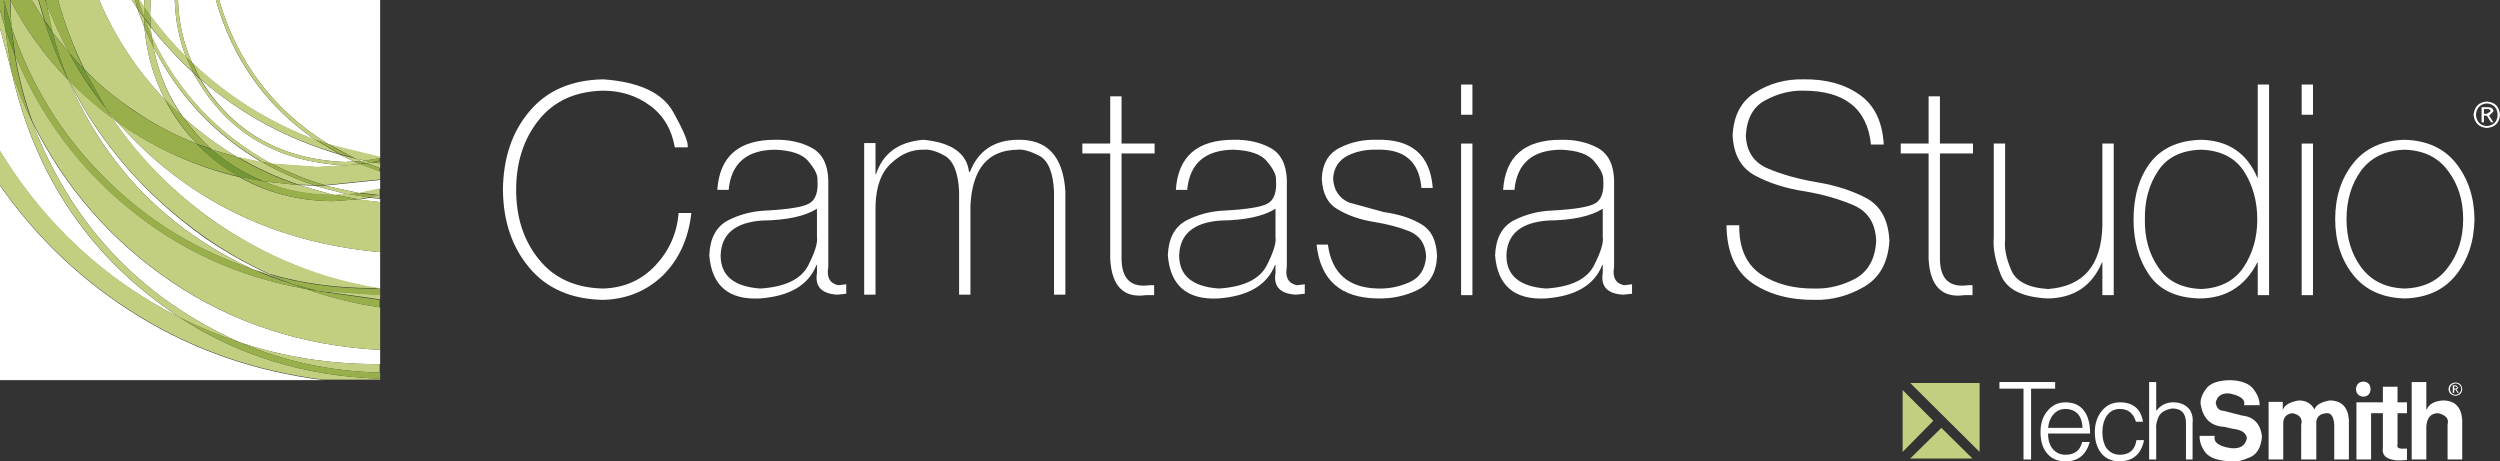 <?xml version="1.0" encoding="UTF-8" standalone="no"?>
<svg xmlns:xlink="http://www.w3.org/1999/xlink" height="48.85px" width="264.7px" xmlns="http://www.w3.org/2000/svg">
  <rect width="100%" height="100%" fill="#333333" stroke="none"/>
  <g transform="matrix(1.0, 0.0, 0.0, 1.0, 0.0, 0.0)">
    <path d="M27.75 17.2 L25.15 16.65 Q22.05 14.8 19.4 12.4 17.05 9.15 16.25 5.0 20.25 12.8 27.75 17.2" fill="#ffffff" fill-rule="evenodd" stroke="none"/>
    <path d="M33.6 17.7 L33.55 17.7 28.75 17.35 Q20.2 12.65 16.05 3.85 L15.95 2.85 Q18.0 5.45 20.45 7.7 25.5 16.95 36.45 17.5 L36.5 17.5 36.7 17.5 33.6 17.7" fill="#ffffff" fill-rule="evenodd" stroke="none"/>
    <path d="M37.5 17.1 L36.5 17.15 Q26.25 16.7 21.25 8.4 27.6 13.9 35.9 16.35 L37.5 17.1" fill="#ffffff" fill-rule="evenodd" stroke="none"/>
    <path d="M38.25 17.05 L37.65 16.8 38.6 17.0 38.25 17.05" fill="#ffffff" fill-rule="evenodd" stroke="none"/>
    <path d="M31.65 19.6 L33.25 19.65 36.85 20.6 35.35 20.65 31.65 19.6" fill="#ffffff" fill-rule="evenodd" stroke="none"/>
    <path d="M39.15 20.95 L40.25 21.05 40.25 21.4 37.95 21.15 39.15 20.95" fill="#ffffff" fill-rule="evenodd" stroke="none"/>
    <path d="M40.25 20.0 L38.05 20.45 34.4 19.65 40.25 19.05 40.25 20.0" fill="#ffffff" fill-rule="evenodd" stroke="none"/>
    <path d="M40.25 16.65 Q37.4 16.15 34.75 15.25 26.1 9.9 23.2 0.0 L40.25 0.0 40.25 16.65" fill="#ffffff" fill-rule="evenodd" stroke="none"/>
    <path d="M33.35 14.8 Q25.95 12.0 20.35 6.65 18.95 3.55 18.85 0.0 L22.85 0.0 Q25.5 9.35 33.35 14.8" fill="#ffffff" fill-rule="evenodd" stroke="none"/>
    <path d="M15.9 1.65 L15.9 1.45 15.95 0.0 18.5 0.0 Q18.6 3.2 19.7 6.05 17.65 4.0 15.9 1.65" fill="#ffffff" fill-rule="evenodd" stroke="none"/>
    <path d="M15.3 0.0 L15.25 0.75 14.75 0.0 15.3 0.0" fill="#ffffff" fill-rule="evenodd" stroke="none"/>
    <path d="M13.95 0.0 L14.55 0.95 15.3 2.95 Q15.65 7.1 17.5 10.6 13.05 5.95 10.5 0.0 L13.95 0.0" fill="#ffffff" fill-rule="evenodd" stroke="none"/>
    <path d="M0.0 3.0 L1.2 7.5 Q4.95 24.35 19.0 33.6 12.3 30.25 7.05 25.0 3.0 20.95 0.0 16.0 L0.0 3.0" fill="#ffffff" fill-rule="evenodd" stroke="none"/>
    <path d="M7.25 8.5 L7.3 8.55 Q12.15 18.4 21.7 25.2 25.0 27.45 28.5 29.05 L26.75 28.5 Q13.2 22.25 7.25 8.5" fill="#ffffff" fill-rule="evenodd" stroke="none"/>
    <path d="M11.95 12.6 L12.45 12.95 Q23.2 25.15 40.25 26.7 L40.25 30.55 40.1 30.55 Q30.95 29.1 22.85 23.55 16.2 18.9 11.95 12.6" fill="#ffffff" fill-rule="evenodd" stroke="none"/>
    <path d="M39.9 38.55 Q32.3 38.55 25.4 36.25 9.6 29.2 3.4 12.9 8.6 23.4 18.25 29.9 27.95 36.4 40.25 37.05 L40.25 38.55 40.0 38.55 39.9 38.55" fill="#ffffff" fill-rule="evenodd" stroke="none"/>
    <path d="M0.0 19.65 Q5.9 28.1 14.7 33.5 23.5 38.9 34.25 40.25 L0.0 40.25 0.0 19.65" fill="#ffffff" fill-rule="evenodd" stroke="none"/>
    <path d="M19.7 6.05 Q18.6 3.2 18.5 0.0 L18.85 0.0 Q18.95 3.55 20.35 6.65 L19.7 6.05 M38.25 17.05 L38.6 17.0 39.4 17.2 38.75 17.3 38.25 17.05 M20.45 7.7 L21.2 8.4 Q26.25 16.7 36.5 17.15 L37.5 17.1 38.1 17.4 37.3 17.45 36.5 17.5 36.45 17.5 Q25.5 16.95 20.45 7.7" fill="#c2ce80" fill-rule="evenodd" stroke="none"/>
    <path d="M38.25 17.05 L37.5 17.1 35.9 16.35 37.65 16.8 38.25 17.05 M33.35 14.8 Q25.55 9.35 22.85 0.0 L23.2 0.0 Q26.1 9.9 34.75 15.25 L33.35 14.8" fill="#c2ce80" fill-rule="evenodd" stroke="none"/>
    <path d="M38.1 17.35 L37.5 17.1 38.25 17.05 38.75 17.25 38.1 17.35" fill="#98af4b" fill-rule="evenodd" stroke="none"/>
    <path d="M33.5 19.65 L33.6 19.65 34.4 19.65 38.0 20.45 36.85 20.6 33.25 19.65 33.5 19.65" fill="#c2ce80" fill-rule="evenodd" stroke="none"/>
    <path d="M15.3 2.95 L14.55 0.9 15.25 1.9 15.3 2.95 M28.7 17.3 L27.75 17.15 Q20.25 12.75 16.25 5.0 L16.05 3.8 Q20.2 12.65 28.7 17.3 M40.2 21.0 L39.15 20.9 40.15 20.65 40.2 20.65 40.2 21.0" fill="#c2ce80" fill-rule="evenodd" stroke="none"/>
    <path d="M28.45 29.0 L31.0 30.1 26.75 28.5 28.45 29.0" fill="#c2ce80" fill-rule="evenodd" stroke="none"/>
    <path d="M25.4 36.25 Q22.05 35.15 19.0 33.6 4.95 24.3 1.2 7.45 2.1 10.25 3.4 12.9 9.55 29.15 25.4 36.25" fill="#c2ce80" fill-rule="evenodd" stroke="none"/>
    <path d="M15.25 1.85 L14.65 0.0 14.8 0.0 15.3 0.75 15.25 1.45 15.25 1.85" fill="#c2ce80" fill-rule="evenodd" stroke="none"/>
    <path d="M14.55 0.95 L13.95 0.0 14.3 0.0 14.55 0.95" fill="#c2ce80" fill-rule="evenodd" stroke="none"/>
    <path d="M14.6 0.95 L14.3 0.0 14.65 0.0 15.3 1.85 15.3 1.9 14.6 0.95" fill="#98af4b" fill-rule="evenodd" stroke="none"/>
    <path d="M35.9 16.3 Q27.6 13.9 21.2 8.35 L20.35 6.6 Q25.95 11.95 33.3 14.75 L35.9 16.3 M20.45 7.65 Q18.0 5.45 15.95 2.8 L15.9 1.6 Q17.65 3.95 19.7 6.0 L20.45 7.65" fill="#c2ce80" fill-rule="evenodd" stroke="none"/>
    <path d="M38.65 17.0 L37.65 16.8 34.75 15.25 40.25 16.6 40.25 16.75 38.65 17.0" fill="#c2ce80" fill-rule="evenodd" stroke="none"/>
    <path d="M21.2 8.35 L20.45 7.65 19.7 6.0 20.3 6.6 21.2 8.35" fill="#98af4b" fill-rule="evenodd" stroke="none"/>
    <path d="M39.35 17.2 L38.6 17.0 40.2 16.75 40.2 17.0 39.35 17.2" fill="#98af4b" fill-rule="evenodd" stroke="none"/>
    <path d="M37.65 16.75 L35.95 16.3 33.35 14.75 34.75 15.25 Q36.15 16.1 37.65 16.75" fill="#98af4b" fill-rule="evenodd" stroke="none"/>
    <path d="M37.95 21.1 L35.35 20.6 36.85 20.55 39.1 20.9 37.95 21.1 M40.15 20.65 L38.0 20.4 40.2 19.95 40.2 20.65 40.15 20.65" fill="#c2ce80" fill-rule="evenodd" stroke="none"/>
    <path d="M15.3 2.95 L16.25 5.0 Q17.05 9.15 19.35 12.4 L17.5 10.6 Q15.65 7.1 15.3 2.95 M15.3 0.0 L15.95 0.0 15.9 1.45 15.9 1.65 15.25 0.75 15.3 0.0 M15.25 1.95 L15.95 2.85 16.05 3.85 15.25 1.95" fill="#c2ce80" fill-rule="evenodd" stroke="none"/>
    <path d="M15.25 1.9 L15.3 1.95 16.05 3.8 16.25 5.0 15.3 2.95 15.25 1.9 M36.85 20.55 L38.0 20.45 40.15 20.7 39.15 20.9 36.85 20.55" fill="#98af4b" fill-rule="evenodd" stroke="none"/>
    <path d="M15.25 1.85 L15.25 1.4 15.25 0.7 15.9 1.6 15.95 2.8 15.3 1.9 15.25 1.85" fill="#98af4b" fill-rule="evenodd" stroke="none"/>
    <path d="M40.15 30.5 L39.4 30.5 Q33.7 30.5 28.5 29.0 25.0 27.4 21.75 25.15 12.15 18.4 7.3 8.5 9.45 10.7 11.95 12.55 16.25 18.9 22.85 23.55 31.0 29.05 40.15 30.5" fill="#c2ce80" fill-rule="evenodd" stroke="none"/>
    <path d="M7.35 5.65 L5.55 3.4 4.9 0.3 Q5.95 3.05 7.35 5.65 M33.5 30.75 L39.3 31.15 39.4 31.15 40.25 31.15 40.25 31.7 33.5 30.75" fill="#c2ce80" fill-rule="evenodd" stroke="none"/>
    <path d="M39.4 30.55 L40.15 30.55 40.25 30.55 40.25 31.2 39.4 31.2 39.3 31.2 33.55 30.8 31.05 30.1 28.5 29.05 Q33.7 30.55 39.4 30.55" fill="#98af4b" fill-rule="evenodd" stroke="none"/>
    <path d="M19.0 33.6 Q28.35 39.7 40.25 40.1 L40.25 40.2 34.25 40.2 Q23.5 38.85 14.7 33.45 5.9 28.05 0.0 19.6 L0.0 15.95 Q3.0 20.9 7.05 24.95 12.3 30.2 19.0 33.6" fill="#c2ce80" fill-rule="evenodd" stroke="none"/>
    <path d="M40.2 38.55 L40.2 39.45 Q32.3 39.25 25.4 36.25 32.3 38.55 39.9 38.55 L40.0 38.55 40.2 38.55" fill="#c2ce80" fill-rule="evenodd" stroke="none"/>
    <path d="M40.25 39.45 L40.25 40.1 Q28.35 39.7 19.0 33.6 22.1 35.15 25.4 36.25 32.3 39.25 40.25 39.45" fill="#98af4b" fill-rule="evenodd" stroke="none"/>
    <path d="M33.25 19.6 L31.6 19.55 Q28.2 18.4 25.15 16.6 L27.75 17.15 Q30.35 18.65 33.25 19.6" fill="#c2ce80" fill-rule="evenodd" stroke="none"/>
    <path d="M40.25 17.8 L38.9 17.3 39.6 17.2 40.25 17.3 40.25 17.8" fill="#c2ce80" fill-rule="evenodd" stroke="none"/>
    <path d="M40.25 19.0 L34.4 19.6 Q31.45 18.75 28.75 17.3 L33.55 17.65 33.6 17.65 37.35 17.45 38.15 17.35 40.25 18.15 40.25 19.0" fill="#c2ce80" fill-rule="evenodd" stroke="none"/>
    <path d="M38.85 17.3 L38.75 17.25 39.35 17.15 39.55 17.2 38.85 17.3 M38.05 17.35 L38.15 17.4 37.5 17.45 38.05 17.35" fill="#98af4b" fill-rule="evenodd" stroke="none"/>
    <path d="M40.2 18.15 L38.15 17.4 38.9 17.3 40.2 17.8 40.2 18.15" fill="#98af4b" fill-rule="evenodd" stroke="none"/>
    <path d="M38.2 17.4 L38.1 17.35 38.8 17.25 38.9 17.3 38.2 17.4" fill="#749735" fill-rule="evenodd" stroke="none"/>
    <path d="M33.5 19.6 L33.25 19.6 Q30.35 18.65 27.75 17.15 L28.75 17.3 Q31.4 18.75 34.4 19.6 L33.6 19.6 33.5 19.6" fill="#98af4b" fill-rule="evenodd" stroke="none"/>
    <path d="M40.25 17.3 L39.6 17.15 40.25 17.05 40.25 17.3" fill="#98af4b" fill-rule="evenodd" stroke="none"/>
    <path d="M39.6 17.2 L39.4 17.15 40.25 17.0 40.25 17.05 39.6 17.2" fill="#749735" fill-rule="evenodd" stroke="none"/>
    <path d="M12.45 12.95 L11.95 12.6 11.2 11.45 12.45 12.95" fill="#c2ce80" fill-rule="evenodd" stroke="none"/>
    <path d="M7.25 8.55 L7.2 8.4 Q6.2 6.0 5.55 3.4 L7.35 5.65 Q9.0 8.75 11.2 11.45 L11.95 12.6 Q9.4 10.7 7.25 8.55" fill="#98af4b" fill-rule="evenodd" stroke="none"/>
    <path d="M4.7 2.2 L3.35 0.0 4.05 0.0 4.7 2.2" fill="#c2ce80" fill-rule="evenodd" stroke="none"/>
    <path d="M4.75 2.2 L4.1 0.0 4.8 0.0 4.9 0.35 5.6 3.4 4.75 2.2" fill="#98af4b" fill-rule="evenodd" stroke="none"/>
    <path d="M1.2 7.5 L0.0 3.0 0.0 1.1 0.55 3.0 1.2 7.5 M1.1 0.0 Q3.5 4.65 7.25 8.5 13.2 22.25 26.75 28.5 17.6 25.45 10.95 18.7 4.25 12.0 1.2 2.8 L1.1 0.0" fill="#c2ce80" fill-rule="evenodd" stroke="none"/>
    <path d="M18.3 29.9 Q8.65 23.4 3.45 12.9 2.2 9.5 1.6 5.8 5.65 15.55 13.7 22.1 21.75 28.7 32.4 30.6 36.25 31.95 40.25 32.55 L40.25 37.05 Q27.95 36.4 18.3 29.9" fill="#c2ce80" fill-rule="evenodd" stroke="none"/>
    <path d="M0.55 3.0 L0.0 1.1 0.0 0.0 0.4 0.0 0.55 3.0 M13.65 22.1 Q5.6 15.55 1.6 5.8 L1.2 2.8 Q4.25 12.0 10.95 18.7 17.6 25.4 26.75 28.5 28.85 29.45 31.05 30.1 L32.35 30.6 Q21.75 28.7 13.65 22.1" fill="#98af4b" fill-rule="evenodd" stroke="none"/>
    <path d="M3.4 12.9 Q2.1 10.3 1.2 7.5 L0.55 3.0 1.55 5.8 Q2.15 9.5 3.4 12.9 M1.2 2.8 L0.4 0.0 1.05 0.0 1.2 2.8" fill="#98af4b" fill-rule="evenodd" stroke="none"/>
    <path d="M1.55 5.8 L0.55 3.0 0.4 0.0 1.2 2.8 1.55 5.8" fill="#749735" fill-rule="evenodd" stroke="none"/>
    <path d="M40.2 31.75 L40.2 32.55 Q36.25 31.95 32.35 30.6 L33.5 30.8 40.2 31.75" fill="#98af4b" fill-rule="evenodd" stroke="none"/>
    <path d="M33.55 30.75 L32.4 30.6 31.05 30.1 33.55 30.75" fill="#749735" fill-rule="evenodd" stroke="none"/>
    <path d="M7.25 8.5 Q3.5 4.65 1.1 0.0 L3.35 0.0 4.7 2.2 Q5.7 5.4 7.2 8.4 L7.25 8.5" fill="#98af4b" fill-rule="evenodd" stroke="none"/>
    <path d="M5.55 3.4 Q6.2 6.0 7.2 8.4 5.7 5.4 4.7 2.2 L5.55 3.4" fill="#749735" fill-rule="evenodd" stroke="none"/>
    <path d="M8.95 7.35 Q7.2 3.8 6.15 0.0 L10.5 0.0 Q13.1 5.95 17.5 10.6 18.85 13.2 20.9 15.25 17.25 13.85 13.9 11.5 11.15 9.65 8.95 7.35 M25.2 16.65 L22.45 15.85 Q20.75 14.3 19.4 12.4 22.05 14.8 25.2 16.65" fill="#c2ce80" fill-rule="evenodd" stroke="none"/>
    <path d="M22.45 15.8 L20.9 15.25 Q18.85 13.15 17.5 10.55 L19.4 12.4 Q20.7 14.3 22.45 15.8" fill="#98af4b" fill-rule="evenodd" stroke="none"/>
    <path d="M4.9 0.35 L4.85 0.0 6.15 0.0 Q7.2 3.8 8.9 7.35 L7.35 5.65 Q5.95 3.1 4.9 0.35" fill="#98af4b" fill-rule="evenodd" stroke="none"/>
    <path d="M35.2 21.3 L37.95 21.1 40.25 21.4 40.25 26.7 Q23.2 25.15 12.45 12.95 L12.75 13.15 Q18.7 17.2 25.35 18.75 29.75 21.25 35.2 21.3 M31.65 19.6 L35.35 20.65 35.2 20.65 Q31.3 20.65 27.9 19.2 L31.65 19.6" fill="#c2ce80" fill-rule="evenodd" stroke="none"/>
    <path d="M37.95 21.1 L35.2 21.3 Q29.75 21.25 25.35 18.7 L27.9 19.2 Q31.3 20.6 35.2 20.6 L35.35 20.6 37.95 21.1" fill="#98af4b" fill-rule="evenodd" stroke="none"/>
    <path d="M20.85 15.25 Q22.85 17.3 25.35 18.7 18.7 17.2 12.7 13.15 L12.45 12.95 11.2 11.45 8.9 7.35 Q11.15 9.6 13.85 11.5 17.2 13.8 20.85 15.25 M27.9 19.2 Q24.85 17.95 22.45 15.85 L25.15 16.65 Q28.2 18.45 31.6 19.6 L27.9 19.2" fill="#98af4b" fill-rule="evenodd" stroke="none"/>
    <path d="M27.85 19.2 L25.3 18.7 Q22.85 17.3 20.85 15.25 L22.45 15.85 Q24.85 17.95 27.85 19.2" fill="#749735" fill-rule="evenodd" stroke="none"/>
    <path d="M8.9 7.35 L11.2 11.45 Q9.05 8.75 7.35 5.65 L8.9 7.35" fill="#749735" fill-rule="evenodd" stroke="none"/>
    <path d="M0.05 40.25 L40.3 40.25 40.3 0.0 0.05 0.0 0.05 40.25 Z" fill="none" stroke="#000000" stroke-linecap="round" stroke-linejoin="round" stroke-opacity="0.004" stroke-width="0.05"/>
    <path d="M63.85 8.4 Q69.6 8.8 71.3 11.9 73.0 14.95 72.8 15.6 L71.45 15.6 Q70.95 12.75 68.85 11.2 66.7 9.6 63.85 9.6 59.45 9.7 57.05 12.7 54.65 15.7 54.65 20.1 54.65 24.5 57.05 27.45 59.45 30.45 63.85 30.55 67.2 30.45 69.4 28.1 71.6 25.75 71.85 22.55 L73.2 22.55 Q72.75 26.6 70.2 29.15 67.6 31.65 63.85 31.75 58.8 31.65 56.05 28.35 53.3 25.1 53.25 20.1 53.3 15.05 56.05 11.8 58.8 8.5 63.85 8.4" fill="#ffffff" fill-rule="evenodd" stroke="none"/>
    <path d="M85.95 15.65 Q87.6 16.55 87.7 19.0 L87.7 28.25 Q87.4 29.9 88.75 30.2 L89.6 30.1 89.6 31.1 88.65 31.2 Q86.15 31.05 86.5 28.9 L86.5 28.05 86.45 28.05 Q85.2 31.25 80.45 31.6 75.5 31.85 75.1 27.05 75.2 24.35 77.05 23.35 78.9 22.4 81.0 22.3 84.85 22.1 85.75 21.5 86.7 20.9 86.55 19.0 86.6 18.3 85.65 17.15 84.75 15.95 82.05 15.85 77.55 15.9 77.15 20.1 L75.95 20.1 Q76.3 14.8 82.05 14.8 84.25 14.75 85.95 15.65 M86.5 25.1 L86.5 22.1 Q84.6 23.3 80.7 23.35 76.4 23.65 76.3 27.05 76.3 30.25 80.5 30.55 84.4 30.3 85.55 28.15 86.65 26.0 86.5 25.1" fill="#ffffff" fill-rule="evenodd" stroke="none"/>
    <path d="M112.8 20.25 L112.8 31.2 111.6 31.2 111.6 20.25 Q111.45 17.25 110.05 16.5 108.6 15.75 107.75 15.85 103.05 15.9 102.75 21.75 L102.75 31.2 101.55 31.2 101.55 20.25 Q101.4 17.3 100.05 16.5 98.7 15.75 97.8 15.85 95.95 15.8 94.4 17.25 92.8 18.65 92.7 21.75 L92.7 31.2 91.5 31.2 91.5 15.15 92.7 15.15 92.7 18.45 92.75 18.45 Q93.85 15.1 97.8 14.8 102.25 15.25 102.6 18.2 L102.7 18.2 Q104.0 14.85 107.75 14.8 112.45 14.7 112.8 20.25" fill="#ffffff" fill-rule="evenodd" stroke="none"/>
    <path d="M122.25 15.2 L122.25 16.25 118.75 16.25 118.75 27.45 Q118.8 30.6 121.7 30.2 L122.2 30.2 122.2 31.25 121.35 31.25 Q117.8 31.75 117.55 27.45 L117.55 16.25 114.6 16.25 114.6 15.2 117.55 15.2 117.55 10.2 118.75 10.2 118.75 15.2 122.25 15.2" fill="#ffffff" fill-rule="evenodd" stroke="none"/>
    <path d="M134.5 15.65 Q136.15 16.55 136.25 19.0 L136.25 28.25 Q135.95 29.9 137.3 30.2 L138.15 30.1 138.15 31.1 137.2 31.2 Q134.7 31.05 135.05 28.9 L135.05 28.05 135.0 28.05 Q133.75 31.25 129.0 31.6 124.05 31.85 123.65 27.05 123.75 24.35 125.6 23.35 127.45 22.4 129.55 22.3 133.4 22.1 134.3 21.5 135.25 20.9 135.1 19.0 135.15 18.3 134.2 17.15 133.3 15.95 130.6 15.85 126.1 15.9 125.7 20.1 L124.5 20.1 Q124.85 14.8 130.6 14.8 132.8 14.75 134.5 15.65 M135.05 25.1 L135.05 22.1 Q133.15 23.3 129.25 23.35 124.95 23.65 124.85 27.05 124.85 30.25 129.05 30.55 132.95 30.3 134.1 28.15 135.2 26.0 135.05 25.1" fill="#ffffff" fill-rule="evenodd" stroke="none"/>
    <path d="M151.7 19.9 L150.5 19.9 Q150.15 15.7 145.75 15.85 144.05 15.8 142.65 16.5 141.25 17.25 141.15 18.9 141.25 20.75 142.85 21.45 L146.5 22.45 Q148.95 22.8 150.5 23.75 152.1 24.7 152.15 27.15 152.05 29.7 150.1 30.7 148.15 31.65 145.9 31.6 140.0 31.55 139.4 25.9 L140.6 25.9 Q141.2 30.45 145.9 30.55 147.6 30.6 149.2 29.9 150.85 29.2 151.0 27.15 150.9 25.2 149.25 24.5 147.65 23.85 145.5 23.5 143.3 23.15 141.7 22.2 140.05 21.3 139.95 18.9 140.05 16.55 141.85 15.65 143.6 14.75 145.75 14.8 151.3 14.65 151.7 19.9" fill="#ffffff" fill-rule="evenodd" stroke="none"/>
    <path d="M155.9 8.95 L155.9 12.15 154.7 12.15 154.7 8.95 155.9 8.95 M155.9 15.2 L155.9 31.25 154.7 31.25 154.7 15.2 155.9 15.2" fill="#ffffff" fill-rule="evenodd" stroke="none"/>
    <path d="M169.15 15.65 Q170.8 16.55 170.9 19.0 L170.9 28.25 Q170.6 29.9 171.95 30.2 L172.8 30.1 172.8 31.1 171.85 31.2 Q169.35 31.05 169.7 28.9 L169.7 28.05 169.65 28.05 Q168.4 31.25 163.65 31.6 158.7 31.85 158.3 27.05 158.4 24.35 160.25 23.35 162.1 22.4 164.2 22.3 168.05 22.1 168.95 21.5 169.9 20.9 169.75 19.0 169.8 18.3 168.85 17.15 167.95 15.95 165.25 15.85 160.75 15.9 160.35 20.1 L159.15 20.1 Q159.5 14.8 165.25 14.8 167.45 14.75 169.15 15.65 M169.7 25.1 L169.7 22.1 Q167.8 23.3 163.9 23.35 159.6 23.65 159.5 27.05 159.5 30.25 163.7 30.55 167.6 30.3 168.75 28.15 169.85 26.0 169.7 25.1" fill="#ffffff" fill-rule="evenodd" stroke="none"/>
    <path d="M196.85 10.0 Q199.25 11.65 199.45 15.3 L198.1 15.3 Q197.5 9.6 190.95 9.6 188.9 9.55 186.95 10.6 185.0 11.6 184.85 14.35 184.95 16.9 187.2 17.85 189.45 18.8 192.4 19.3 195.4 19.8 197.65 21.0 199.9 22.25 200.05 25.5 199.85 28.9 197.4 30.35 194.9 31.8 192.2 31.75 188.2 31.8 185.5 29.95 182.85 28.1 182.8 23.85 L184.15 23.85 Q184.1 27.45 186.45 29.05 188.8 30.6 192.2 30.55 194.35 30.6 196.45 29.5 198.5 28.35 198.65 25.5 198.55 22.75 196.3 21.75 194.0 20.75 191.05 20.25 188.1 19.8 185.85 18.6 183.6 17.4 183.45 14.35 183.6 11.15 185.9 9.75 188.15 8.35 190.95 8.4 194.5 8.35 196.85 10.0" fill="#ffffff" fill-rule="evenodd" stroke="none"/>
    <path d="M208.9 15.2 L208.9 16.25 205.4 16.25 205.4 27.45 Q205.45 30.6 208.35 30.2 L208.85 30.2 208.85 31.25 208.0 31.25 Q204.45 31.75 204.2 27.45 L204.2 16.25 201.25 16.25 201.25 15.2 204.2 15.2 204.2 10.2 205.4 10.2 205.4 15.2 208.9 15.2" fill="#ffffff" fill-rule="evenodd" stroke="none"/>
    <path d="M222.6 23.9 L222.6 15.2 223.8 15.2 223.8 31.25 222.6 31.25 222.6 27.8 222.55 27.8 Q220.95 31.55 216.8 31.6 212.75 31.4 211.85 29.1 210.95 26.85 211.1 25.15 L211.1 15.2 212.3 15.2 212.3 25.35 Q212.15 26.75 212.95 28.6 213.7 30.4 216.85 30.6 222.45 30.2 222.6 23.9" fill="#ffffff" fill-rule="evenodd" stroke="none"/>
    <path d="M233.05 15.85 Q229.9 15.95 228.5 18.1 227.05 20.25 227.1 23.25 227.05 26.2 228.55 28.35 230.0 30.5 233.1 30.6 236.1 30.45 237.55 28.3 239.0 26.1 239.0 23.25 239.0 20.35 237.6 18.15 236.15 15.95 233.05 15.85 M239.0 18.8 L239.05 18.8 239.05 8.95 240.25 8.95 240.25 31.25 239.05 31.25 239.05 27.8 239.0 27.8 Q237.05 31.6 232.85 31.6 229.2 31.5 227.55 29.1 225.9 26.7 225.9 23.25 225.9 19.6 227.65 17.25 229.45 14.9 233.05 14.8 237.35 14.9 239.0 18.8" fill="#ffffff" fill-rule="evenodd" stroke="none"/>
    <path d="M244.9 8.95 L244.9 12.15 243.7 12.15 243.7 8.95 244.9 8.95 M244.9 15.2 L244.9 31.25 243.7 31.25 243.7 15.2 244.9 15.2" fill="#ffffff" fill-rule="evenodd" stroke="none"/>
    <path d="M260.05 17.3 Q261.95 19.7 262.0 23.2 261.95 26.7 260.05 29.1 258.15 31.5 254.6 31.6 251.05 31.5 249.15 29.1 247.25 26.7 247.25 23.2 247.25 19.7 249.15 17.3 251.05 14.9 254.6 14.8 258.15 14.9 260.05 17.3 M260.8 23.2 Q260.8 20.2 259.2 18.1 257.65 15.95 254.6 15.85 251.6 15.95 250.0 18.05 248.45 20.2 248.45 23.2 248.45 26.2 250.0 28.3 251.6 30.45 254.6 30.55 257.65 30.45 259.2 28.3 260.8 26.2 260.8 23.2" fill="#ffffff" fill-rule="evenodd" stroke="none"/>
    <path d="M263.3 13.55 Q262.05 13.45 261.9 12.15 262.05 10.85 263.3 10.75 264.6 10.85 264.7 12.15 264.6 13.45 263.3 13.55 M263.3 10.95 Q262.25 11.05 262.15 12.15 262.25 13.25 263.3 13.35 264.4 13.25 264.45 12.15 264.4 11.05 263.3 10.95 M263.4 11.35 Q264.0 11.35 264.0 11.8 L263.55 12.25 264.0 12.95 263.75 12.95 263.3 12.25 263.0 12.25 263.0 12.95 262.75 12.95 262.75 11.35 263.4 11.35 M263.3 12.05 L263.7 11.8 Q263.65 11.5 263.35 11.55 L263.0 11.55 263.0 12.05 263.3 12.05" fill="#ffffff" fill-rule="evenodd" stroke="none"/>
    <path d="M217.6 40.45 L217.6 41.15 215.05 41.15 215.05 48.65 214.25 48.65 214.25 41.15 211.7 41.15 211.7 40.45 217.6 40.45" fill="#ffffff" fill-rule="evenodd" stroke="none"/>
    <path d="M220.5 45.3 Q220.4 43.35 218.7 43.3 217.9 43.3 217.4 43.9 216.95 44.4 216.85 45.3 L220.5 45.3 M221.25 46.8 L221.25 46.85 Q220.65 48.85 218.7 48.85 217.4 48.85 216.7 47.95 216.05 47.15 216.05 45.75 216.05 44.4 216.75 43.55 217.5 42.6 218.7 42.6 219.8 42.6 220.45 43.25 221.3 44.1 221.3 45.9 L216.85 45.9 Q216.85 47.05 217.45 47.65 217.95 48.15 218.7 48.15 220.1 48.15 220.45 46.85 L220.45 46.8 221.25 46.8" fill="#ffffff" fill-rule="evenodd" stroke="none"/>
    <path d="M227.0 46.6 L227.0 46.65 Q226.55 48.8 224.45 48.85 223.15 48.85 222.45 47.95 221.8 47.1 221.8 45.75 221.8 44.45 222.5 43.55 223.25 42.6 224.45 42.6 226.55 42.6 226.9 44.65 L226.15 44.65 Q225.75 43.3 224.45 43.3 223.55 43.3 223.05 44.05 222.6 44.75 222.6 45.75 222.6 46.75 223.0 47.4 223.55 48.15 224.45 48.15 225.95 48.15 226.2 46.65 L226.2 46.6 227.0 46.6" fill="#ffffff" fill-rule="evenodd" stroke="none"/>
    <path d="M228.3 40.45 L228.3 43.5 Q229.0 42.6 230.1 42.6 231.3 42.6 231.9 43.45 232.25 44.1 232.15 44.8 L232.15 48.65 231.45 48.65 231.45 44.8 Q231.45 43.25 230.0 43.25 228.7 43.45 228.45 44.4 228.25 44.9 228.3 45.5 L228.3 48.65 227.55 48.65 227.55 40.45 228.3 40.45" fill="#ffffff" fill-rule="evenodd" stroke="none"/>
    <path d="M238.6 41.2 Q239.25 42.05 239.25 42.9 L237.6 42.9 Q237.85 42.0 236.0 41.65 234.8 41.6 234.6 42.65 234.75 43.5 235.45 43.5 L237.4 44.0 Q239.25 44.2 239.5 46.2 239.35 48.0 238.15 48.45 237.0 48.95 236.35 48.85 234.2 48.8 233.5 47.9 232.85 47.0 232.9 46.15 L234.5 46.15 Q234.25 47.15 236.2 47.45 237.65 47.6 237.9 46.4 237.8 45.55 236.4 45.4 L235.55 45.2 Q233.35 45.1 233.0 42.75 232.95 42.0 233.6 41.15 234.2 40.3 236.1 40.25 237.9 40.3 238.6 41.2" fill="#ffffff" fill-rule="evenodd" stroke="none"/>
    <path d="M246.65 42.4 Q248.55 42.4 248.7 44.45 L248.7 48.65 247.15 48.65 247.15 44.95 Q247.05 43.65 246.3 43.75 245.15 43.85 245.25 45.0 L245.25 48.65 243.65 48.65 243.65 45.0 Q243.9 44.0 242.75 43.75 241.7 43.85 241.75 44.95 L241.75 48.65 240.2 48.65 240.2 42.55 241.7 42.55 241.7 43.45 Q241.9 42.65 243.4 42.4 244.55 42.4 245.05 43.35 245.3 42.65 246.65 42.4" fill="#ffffff" fill-rule="evenodd" stroke="none"/>
    <path d="M254.85 42.6 L254.85 43.75 253.85 43.75 253.85 47.05 Q253.7 47.55 254.5 47.5 L254.85 47.5 254.85 48.7 254.1 48.75 253.9 48.75 Q252.1 48.65 252.3 47.4 L252.3 43.75 251.05 43.75 251.05 48.65 249.5 48.65 249.5 42.6 252.3 42.6 252.3 40.95 253.85 40.95 253.85 42.6 254.85 42.6" fill="#ffffff" fill-rule="evenodd" stroke="none"/>
    <path d="M256.9 40.45 L256.9 43.35 256.95 43.35 Q257.3 42.5 258.65 42.4 260.55 42.4 260.7 44.45 L260.7 48.65 259.15 48.65 259.15 44.95 Q259.4 44.05 258.15 43.75 257.0 43.75 256.9 45.15 L256.9 48.65 255.35 48.65 255.35 40.45 256.9 40.45" fill="#ffffff" fill-rule="evenodd" stroke="none"/>
    <path d="M250.25 40.4 Q250.95 40.45 251.0 41.2 250.95 41.95 250.25 42.0 249.5 41.95 249.45 41.2 249.5 40.45 250.25 40.4" fill="#ffffff" fill-rule="evenodd" stroke="none"/>
    <path d="M260.0 41.9 Q259.3 41.85 259.25 41.2 259.3 40.55 260.0 40.5 260.65 40.55 260.7 41.2 260.65 41.85 260.0 41.9 M260.0 40.6 Q259.45 40.65 259.4 41.2 259.45 41.75 260.0 41.8 260.5 41.75 260.6 41.2 260.55 40.65 260.0 40.6 M260.05 40.8 L260.3 41.05 260.1 41.25 260.35 41.6 260.2 41.6 260.0 41.25 259.85 41.25 259.85 41.6 259.7 41.6 259.7 40.8 260.05 40.8 M260.0 41.15 L260.2 41.05 260.0 40.9 259.85 40.9 259.85 41.15 260.0 41.15" fill="#ffffff" fill-rule="evenodd" stroke="none"/>
    <path d="M202.25 40.55 L209.6 40.55 209.6 47.85 202.25 40.55" fill="#c2ce80" fill-rule="evenodd" stroke="none"/>
    <path d="M201.45 41.3 L204.7 44.55 201.45 47.85 201.45 41.3" fill="#c2ce80" fill-rule="evenodd" stroke="none"/>
    <path d="M205.55 45.3 L208.85 48.55 202.25 48.55 205.55 45.3" fill="#c2ce80" fill-rule="evenodd" stroke="none"/>
  </g>
</svg>
